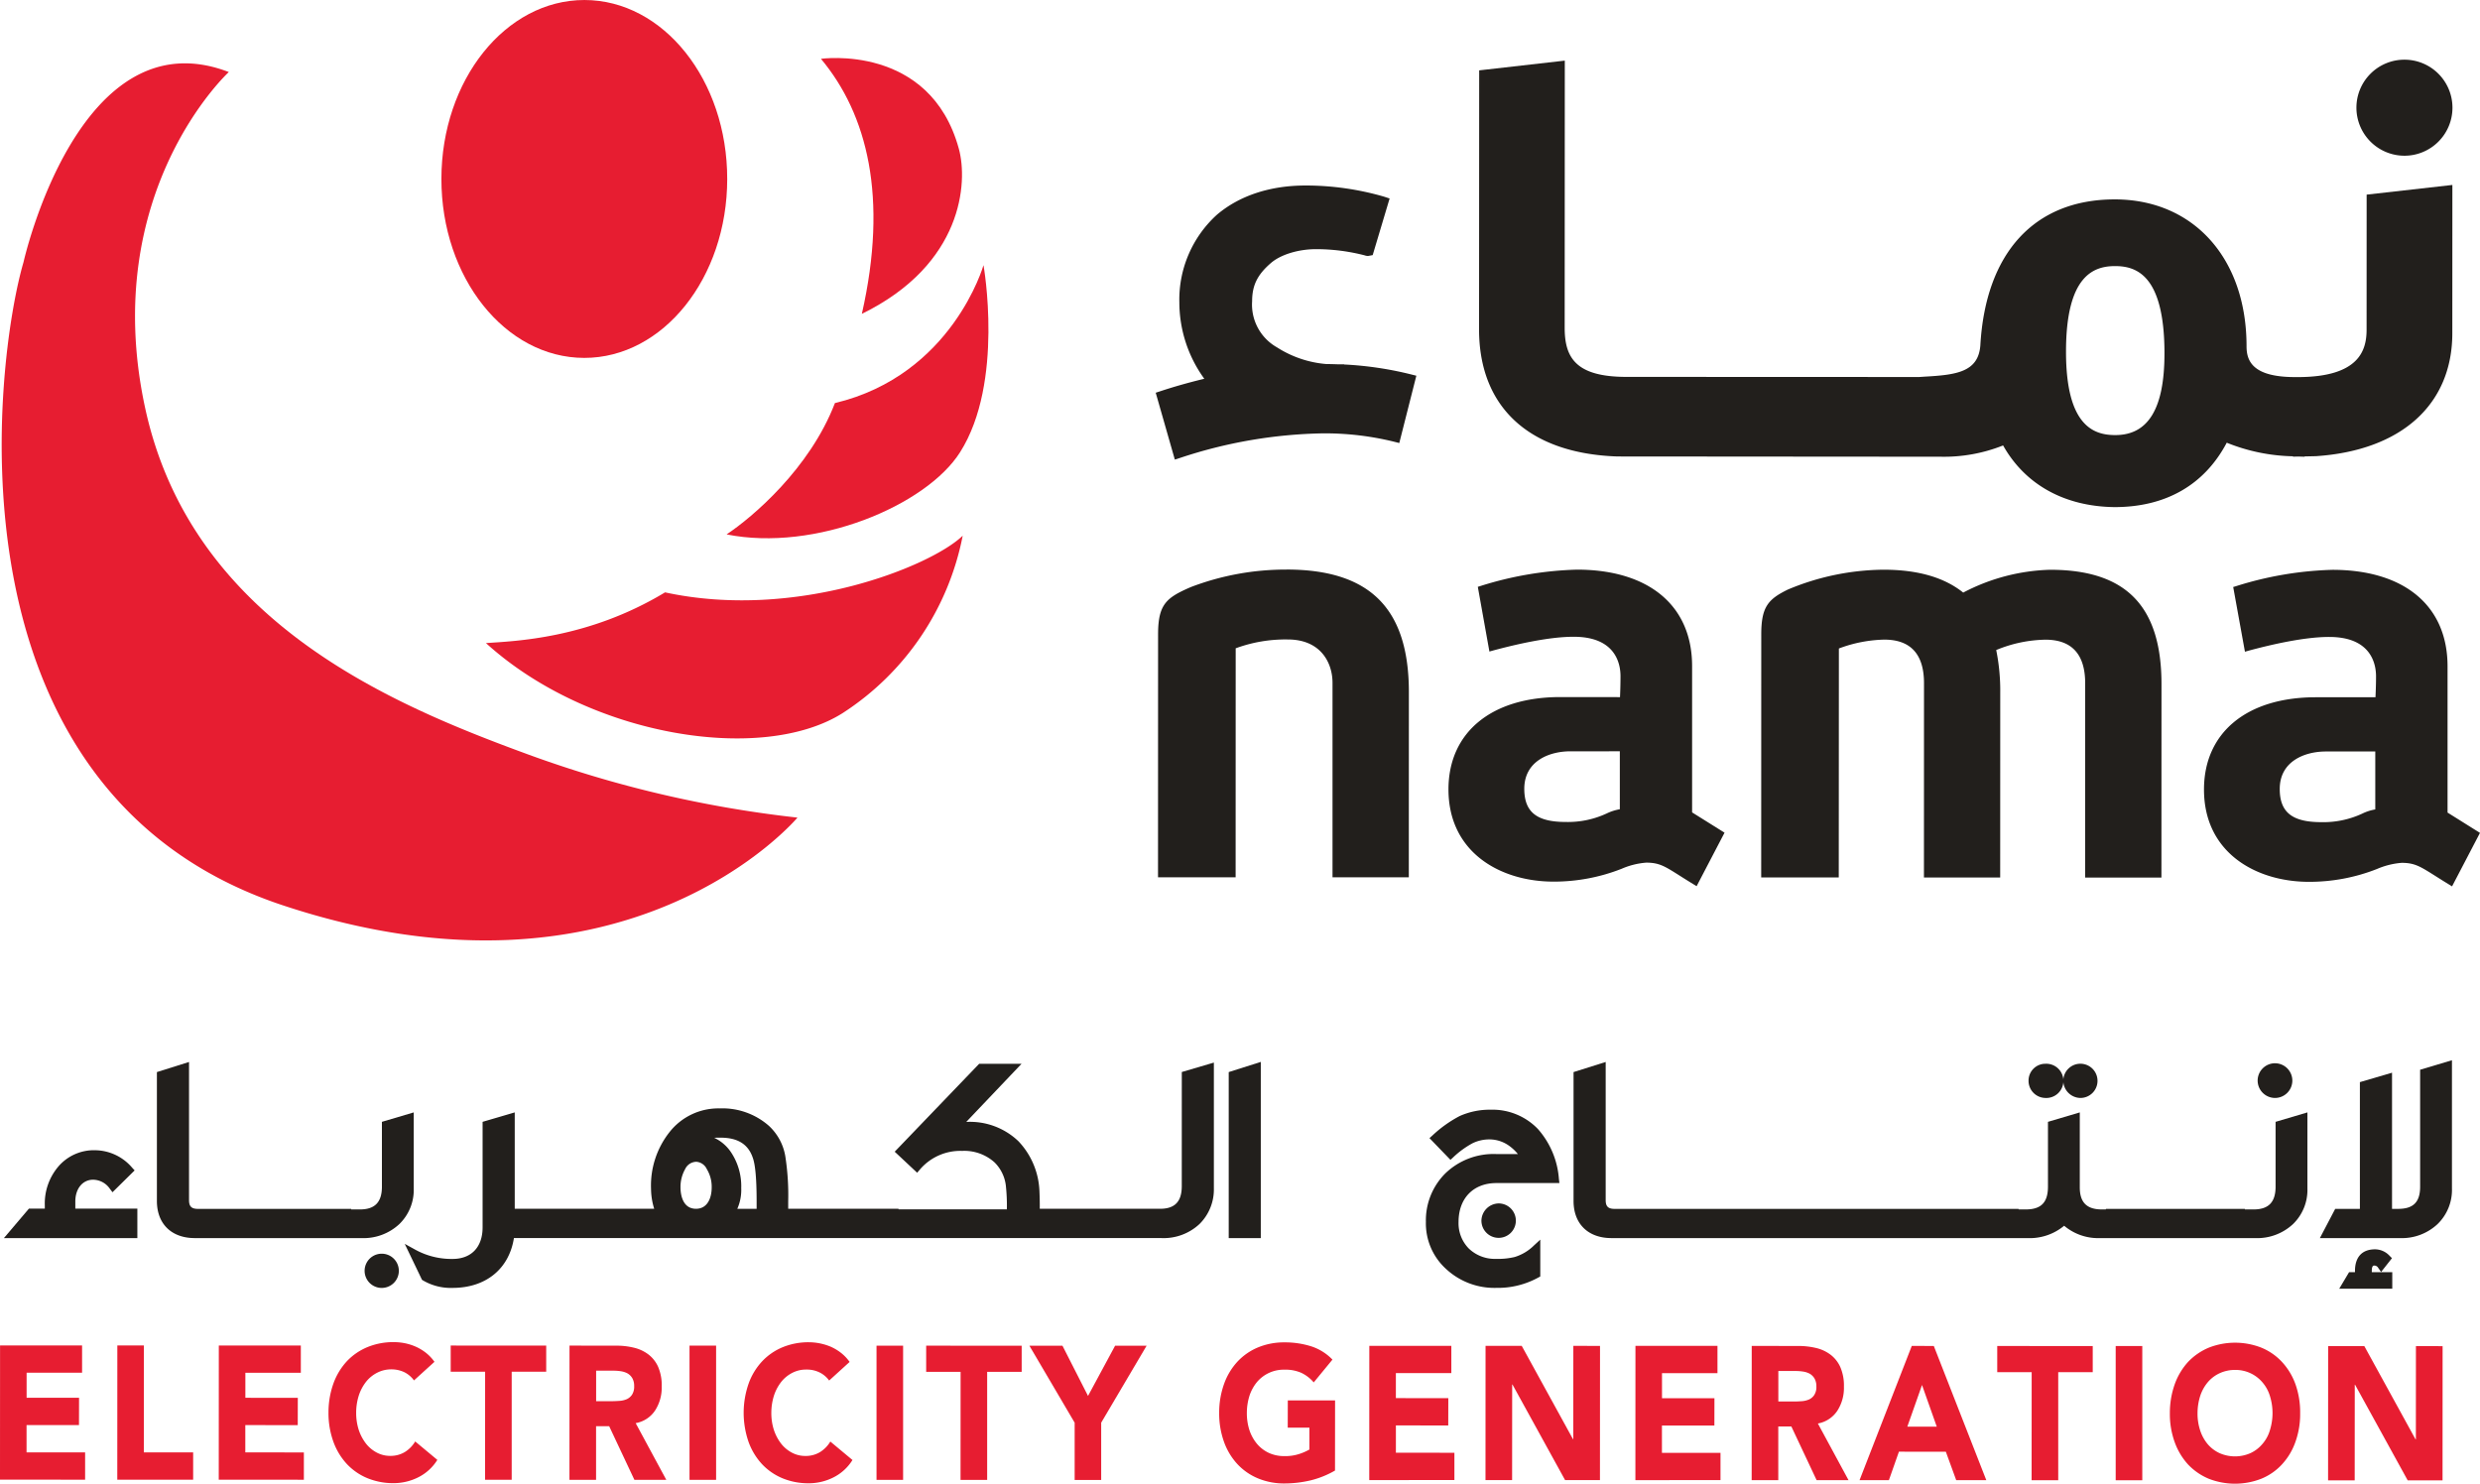 <svg xmlns="http://www.w3.org/2000/svg" xmlns:xlink="http://www.w3.org/1999/xlink" width="449.266" height="268.784" viewBox="0 0 449.266 268.784">
  <defs>
    <clipPath id="clip-path">
      <rect id="Rectangle_14" data-name="Rectangle 14" width="449.266" height="268.784" fill="none"/>
    </clipPath>
  </defs>
  <g id="nama_logo_colored" transform="translate(0 0)">
    <g id="Group_5" data-name="Group 5" transform="translate(0 0)" clip-path="url(#clip-path)">
      <path id="Path_88" data-name="Path 88" d="M41.941,9.181a48.207,48.207,0,0,0-17.33,3.169c-4.406,1.911-5.934,3.079-5.934,8.564l-.011,44.011h14.06l.011-41.482a26.085,26.085,0,0,1,9.441-1.6c5.99,0,8.114,4.248,8.1,7.89v35.2H64.1l.011-33.559c0-15.138-7.047-22.2-22.174-22.2" transform="translate(191.115 94.003)" fill="#221f1c"/>
      <path id="Path_89" data-name="Path 89" d="M80.739,9.194A35.863,35.863,0,0,0,64.982,13.33c-3.45-2.765-8.238-4.136-14.4-4.147a45.616,45.616,0,0,0-17.341,3.585c-3.63,1.764-4.844,3.181-4.844,8.148l-.011,44.022H42.437l.022-41.482a24.676,24.676,0,0,1,8.227-1.607c4.776,0,7.193,2.652,7.193,7.89l-.011,35.2H71.68l.011-33.547a36.947,36.947,0,0,0-.731-7.654,24.16,24.16,0,0,1,8.924-1.877c4.765,0,7.193,2.652,7.193,7.89l-.011,35.2H100.89l.011-35.008c.011-14.149-6.406-20.747-20.162-20.747" transform="translate(290.665 94.024)" fill="#221f1c"/>
      <path id="Path_90" data-name="Path 90" d="M79.649,53.162V26.684C79.66,15.737,71.872,9.2,58.824,9.185A63.271,63.271,0,0,0,41.28,12.163l-.461.135L42.944,24.02l.551-.157c4.237-1.146,10.25-2.529,14.723-2.517,7.654,0,8.474,4.979,8.474,7.125,0,1.585-.067,3.057-.1,3.8H55.767c-12.486,0-20.241,6.406-20.241,16.712,0,11.553,9.553,16.723,19,16.723a33.3,33.3,0,0,0,12.34-2.326,14.1,14.1,0,0,1,4.462-1.113c2.349,0,3.349.641,6.046,2.338.742.472,1.6,1.011,2.63,1.641l.461.281,5.057-9.688ZM66.556,42.092v10.5a8.689,8.689,0,0,0-2.371.764,16.74,16.74,0,0,1-7.429,1.54c-5.271,0-7.507-1.809-7.507-6.013,0-5.012,4.507-6.788,8.362-6.788Z" transform="translate(363.739 94.044)" fill="#221f1c"/>
      <path id="Path_91" data-name="Path 91" d="M67.482,26.681c.011-10.946-7.788-17.487-20.836-17.5A63.42,63.42,0,0,0,29.1,12.16l-.438.135,2.1,11.722.562-.157c4.248-1.146,10.238-2.529,14.723-2.517,7.642,0,8.463,4.979,8.463,7.125,0,1.585-.056,3.057-.09,3.81l-10.834-.011c-12.475,0-20.23,6.406-20.241,16.712C23.348,60.531,32.9,65.7,42.364,65.7a33.473,33.473,0,0,0,12.351-2.326,13.833,13.833,0,0,1,4.451-1.113c2.349,0,3.349.641,6.035,2.338.742.472,1.6,1.011,2.63,1.641l.472.281,5.057-9.688-5.878-3.675ZM54.389,42.089v10.5a8.884,8.884,0,0,0-2.383.764,16.641,16.641,0,0,1-7.418,1.54c-5.26,0-7.507-1.809-7.507-6.013,0-5.012,4.507-6.788,8.35-6.788Z" transform="translate(239.052 94.014)" fill="#221f1c"/>
      <path id="Path_92" data-name="Path 92" d="M52.761,35.414l.011-.034H51.536c-.663-.022-1.326-.045-1.989-.045A19.478,19.478,0,0,1,40.6,32.312a8.886,8.886,0,0,1-4.507-8.35c0-2.866.944-4.8,3.383-6.912,1.764-1.54,4.99-2.529,8.193-2.529a35.2,35.2,0,0,1,8.822,1.124,1.989,1.989,0,0,0,.6.112l.843-.157L61,5.339l-1-.326A51.015,51.015,0,0,0,45.793,2.99c-6.451,0-12,1.832-16.083,5.3a20.768,20.768,0,0,0-6.8,15.9A23.6,23.6,0,0,0,27.429,38c-3.169.764-5.855,1.562-7.833,2.214l-.967.315,3.462,12.115,1.045-.337a86.321,86.321,0,0,1,25.815-4.417,52.647,52.647,0,0,1,12.778,1.495l1.023.258,3.091-12.194-1.034-.258a62.835,62.835,0,0,0-12.048-1.776" transform="translate(190.736 30.616)" fill="#221f1c"/>
      <path id="Path_93" data-name="Path 93" d="M184.621,49.708c0,3.664-1.259,8.541-12.284,8.6h-.708c-7.755-.011-8.755-3-8.755-5.6,0-15.9-9.6-26.591-23.882-26.591-14.532,0-23.4,9.665-24.343,26.49-.393,4.743-4.237,5.3-10.07,5.619l-1,.067-53.047-.022c-9.272,0-11.182-3.574-11.182-8.923L39.373.977,23.863,2.741l-.023,46.921c0,14.149,9.126,22.5,25.073,23.028l58.52.045a28.98,28.98,0,0,0,11.34-2.045c3.99,7.1,11.126,11.059,20.173,11.171h.022c9.283,0,16.285-4.035,20.32-11.666a33.748,33.748,0,0,0,11.992,2.461v.067l.989-.022h.022l1.09.034V72.68l2.079-.045c15.453-1.034,24.691-9.362,24.691-22.275l.011-26.86-15.532,1.753Zm-36.616,4.327c0,9.946-2.922,14.79-8.923,14.779-3.821,0-8.924-1.562-8.912-15.138,0-13.88,5.1-15.487,8.924-15.476s8.912,1.63,8.912,15.835" transform="translate(244.1 10.005)" fill="#221f1c"/>
      <path id="Path_94" data-name="Path 94" d="M46.682,18.359a8.7,8.7,0,1,0-8.7-8.7,8.713,8.713,0,0,0,8.7,8.7" transform="translate(388.895 9.852)" fill="#221f1c"/>
      <path id="Path_95" data-name="Path 95" d="M13.233,1.083S32.991-1.75,38.217,17.39c1.652,6.046.764,20.926-17.577,29.895,4.81-21.14.978-36.166-7.406-46.2" transform="translate(135.488 9.574)" fill="#e71d31"/>
      <path id="Path_96" data-name="Path 96" d="M7.833,28.089C26.4,44.958,57.811,50.083,72.512,40.733A49.512,49.512,0,0,0,94.2,8.635C88.414,14.209,64,24.043,40.279,18.9,26.231,27.381,12.89,27.718,7.833,28.089" transform="translate(80.199 88.413)" fill="#e71d31"/>
      <path id="Path_97" data-name="Path 97" d="M11.712,53.05c16.038,3.214,36.155-5.181,42.3-14.891C62.05,25.5,58.251,4.274,58.251,4.274S52.6,24.189,31.335,29.258C26.783,41.126,16.4,49.937,11.712,53.05" transform="translate(119.915 43.762)" fill="#e71d31"/>
      <path id="Path_98" data-name="Path 98" d="M58.892,32.435c-.011,17.9-11.61,32.412-25.905,32.4S7.1,50.3,7.115,32.4,18.725-.011,33.031,0s25.883,14.52,25.86,32.435" transform="translate(72.848 0.002)" fill="#e71d31"/>
      <path id="Path_99" data-name="Path 99" d="M41.17,2.6S17.648,24.23,25.964,63.217s44.854,54,69.522,63.038a208.8,208.8,0,0,0,48.7,11.407s-30.67,36.627-93.225,15.891S-1.042,54.1,3.982,37.042c0,0,10-44.887,37.189-34.447" transform="translate(0.278 10.455)" fill="#e71d31"/>
      <path id="Path_100" data-name="Path 100" d="M.011,21.687H14.869v4.945H4.821v4.54h9.5l-.011,4.945H4.81v4.945H15.419v4.945L0,46Z" transform="translate(0 222.051)" fill="#e71d31"/>
      <path id="Path_101" data-name="Path 101" d="M1.9,21.688h4.81L6.7,41.063h8.935v4.945H1.891Z" transform="translate(19.356 222.056)" fill="#e71d31"/>
      <path id="Path_102" data-name="Path 102" d="M3.537,21.688H18.395v4.945H8.347v4.529l9.5.011-.011,4.945-9.5-.011v4.945l10.609.011v4.945L3.526,46Z" transform="translate(36.103 222.061)" fill="#e71d31"/>
      <path id="Path_103" data-name="Path 103" d="M20.782,28.568a4.808,4.808,0,0,0-1.742-1.484,5.4,5.4,0,0,0-2.394-.517,5.5,5.5,0,0,0-2.517.6,6.077,6.077,0,0,0-2.012,1.63,8.063,8.063,0,0,0-1.326,2.484,10.339,10.339,0,0,0-.483,3.124,9.993,9.993,0,0,0,.472,3.147,8.362,8.362,0,0,0,1.315,2.473,6.063,6.063,0,0,0,1.967,1.63,5.116,5.116,0,0,0,2.416.584,4.989,4.989,0,0,0,2.63-.686A5.623,5.623,0,0,0,21,39.627l4.012,3.338a8.572,8.572,0,0,1-3.529,3.192,9.894,9.894,0,0,1-4.372,1.023,12.233,12.233,0,0,1-4.731-.888,10.691,10.691,0,0,1-3.742-2.562,11.845,11.845,0,0,1-2.45-4.035A15.2,15.2,0,0,1,5.295,34.4a15.466,15.466,0,0,1,.9-5.293,11.844,11.844,0,0,1,2.45-4.035,10.813,10.813,0,0,1,3.742-2.551,12.234,12.234,0,0,1,4.731-.888,10.553,10.553,0,0,1,1.922.18,9.783,9.783,0,0,1,1.978.607,8.833,8.833,0,0,1,1.866,1.1A7.872,7.872,0,0,1,24.491,25.2Z" transform="translate(54.214 221.506)" fill="#e71d31"/>
      <path id="Path_104" data-name="Path 104" d="M13.5,26.432H7.265V21.689l17.3.011v4.731H18.313V46.01H13.491Z" transform="translate(74.383 222.07)" fill="#e71d31"/>
      <path id="Path_105" data-name="Path 105" d="M9.19,21.69l8.463.011a13.171,13.171,0,0,1,3.169.36,7,7,0,0,1,2.619,1.2,5.782,5.782,0,0,1,1.8,2.27,8.426,8.426,0,0,1,.652,3.551,7.633,7.633,0,0,1-1.214,4.383,5.317,5.317,0,0,1-3.506,2.27L26.723,46.01H20.946l-4.574-9.721H14V46.01H9.179Zm4.821,10.07h2.843c.427,0,.888-.023,1.371-.056a4.029,4.029,0,0,0,1.315-.3,2.316,2.316,0,0,0,.967-.809A2.681,2.681,0,0,0,20.9,29.04a2.8,2.8,0,0,0-.348-1.472,2.451,2.451,0,0,0-.854-.843,3.758,3.758,0,0,0-1.214-.393,9.005,9.005,0,0,0-1.326-.1H14.012Z" transform="translate(93.981 222.079)" fill="#e71d31"/>
      <rect id="Rectangle_11" data-name="Rectangle 11" width="4.816" height="24.315" transform="translate(124.911 243.772)" fill="#e71d31"/>
      <path id="Path_106" data-name="Path 106" d="M27.474,28.57A4.672,4.672,0,0,0,25.732,27.1a5.248,5.248,0,0,0-2.394-.517,5.354,5.354,0,0,0-2.517.584,6.077,6.077,0,0,0-2.012,1.63,8.063,8.063,0,0,0-1.326,2.484A10.4,10.4,0,0,0,17,34.4a9.993,9.993,0,0,0,.472,3.147,8.362,8.362,0,0,0,1.315,2.472,6.062,6.062,0,0,0,1.967,1.63,5.116,5.116,0,0,0,2.416.584,4.989,4.989,0,0,0,2.63-.686,5.623,5.623,0,0,0,1.888-1.922L31.7,42.967a8.572,8.572,0,0,1-3.529,3.192A9.9,9.9,0,0,1,23.8,47.182a12.234,12.234,0,0,1-4.731-.888,10.69,10.69,0,0,1-3.742-2.562,11.844,11.844,0,0,1-2.45-4.035,16.094,16.094,0,0,1,.011-10.576,11.633,11.633,0,0,1,2.45-4.035,10.691,10.691,0,0,1,3.742-2.562,12.234,12.234,0,0,1,4.731-.888,10.35,10.35,0,0,1,3.9.787,8.836,8.836,0,0,1,1.866,1.1A7.872,7.872,0,0,1,31.183,25.2Z" transform="translate(122.731 221.526)" fill="#e71d31"/>
      <rect id="Rectangle_12" data-name="Rectangle 12" width="4.816" height="24.309" transform="translate(158.787 243.783)" fill="#e71d31"/>
      <path id="Path_107" data-name="Path 107" d="M21.166,26.434H14.929V21.691l17.3.011v4.731H25.977V46.012H21.155Z" transform="translate(152.853 222.09)" fill="#e71d31"/>
      <path id="Path_108" data-name="Path 108" d="M24.8,35.639l-8.2-13.947h5.99l4.63,9.1L32.124,21.7h5.709L29.606,35.639V46.012H24.8Z" transform="translate(169.88 222.095)" fill="#e71d31"/>
      <path id="Path_109" data-name="Path 109" d="M40.635,44.857a16.785,16.785,0,0,1-4.451,1.787,20.765,20.765,0,0,1-4.72.551,12.238,12.238,0,0,1-4.731-.9,10.691,10.691,0,0,1-3.742-2.562A11.738,11.738,0,0,1,20.54,39.7a15.157,15.157,0,0,1-.888-5.293,15.352,15.352,0,0,1,.9-5.282A11.738,11.738,0,0,1,23,25.088a10.691,10.691,0,0,1,3.742-2.562,12.234,12.234,0,0,1,4.731-.888,15.718,15.718,0,0,1,4.821.708,9.267,9.267,0,0,1,3.877,2.416L36.78,28.887a6.87,6.87,0,0,0-2.225-1.72,7.135,7.135,0,0,0-3.079-.584A6.359,6.359,0,0,0,26.519,28.8a7.7,7.7,0,0,0-1.371,2.484,10.4,10.4,0,0,0-.483,3.124,9.943,9.943,0,0,0,.472,3.147,7.643,7.643,0,0,0,1.371,2.472,6.3,6.3,0,0,0,2.158,1.641,6.59,6.59,0,0,0,2.8.573,8.148,8.148,0,0,0,2.709-.393,9.559,9.559,0,0,0,1.821-.8V37.091H32.071l.011-4.945h8.564Z" transform="translate(201.21 221.546)" fill="#e71d31"/>
      <path id="Path_110" data-name="Path 110" d="M22.082,21.693H36.94v4.945H26.892v4.529l9.5.011-.011,4.945-9.485-.011v4.945l10.6.011v4.945H22.071Z" transform="translate(225.978 222.115)" fill="#e71d31"/>
      <path id="Path_111" data-name="Path 111" d="M23.956,21.694h6.552l9.283,16.9h.056l.011-16.9,4.833.011L44.68,46.014H38.364L28.833,28.7h-.056l-.011,17.319H23.945Z" transform="translate(245.161 222.12)" fill="#e71d31"/>
      <path id="Path_112" data-name="Path 112" d="M26.372,21.694H41.23V26.64H31.182v4.54h9.5l-.011,4.945h-9.5V41.07H41.78v4.945H26.361Z" transform="translate(269.899 222.125)" fill="#e71d31"/>
      <path id="Path_113" data-name="Path 113" d="M28.246,21.695l8.463.011a13.761,13.761,0,0,1,3.169.36,7,7,0,0,1,2.619,1.2,5.782,5.782,0,0,1,1.8,2.27,8.426,8.426,0,0,1,.652,3.551,7.633,7.633,0,0,1-1.214,4.383,5.371,5.371,0,0,1-3.506,2.281l5.552,10.261H40l-4.574-9.721H33.056v9.721H28.235Zm4.821,10.07h2.843c.427,0,.888-.022,1.371-.056a4.029,4.029,0,0,0,1.315-.3,2.236,2.236,0,0,0,.967-.809,2.618,2.618,0,0,0,.393-1.54,2.839,2.839,0,0,0-.348-1.484,2.451,2.451,0,0,0-.854-.843,3.759,3.759,0,0,0-1.214-.393,9,9,0,0,0-1.326-.1H33.068Z" transform="translate(289.089 222.13)" fill="#e71d31"/>
      <path id="Path_114" data-name="Path 114" d="M39.437,21.695l3.99.011,9.508,24.309H47.484l-1.877-5.147-8.5-.011L35.29,46.015H29.974Zm1.854,7.08-2.664,7.552h5.338Z" transform="translate(306.894 222.13)" fill="#e71d31"/>
      <path id="Path_115" data-name="Path 115" d="M38.431,26.439H32.193V21.7l17.3.011v4.731H43.241V46.016H38.42Z" transform="translate(329.618 222.14)" fill="#e71d31"/>
      <rect id="Rectangle_13" data-name="Rectangle 13" width="4.816" height="24.32" transform="translate(383.27 243.844)" fill="#e71d31"/>
      <path id="Path_116" data-name="Path 116" d="M34.976,34.41a15.465,15.465,0,0,1,.9-5.293,12,12,0,0,1,2.439-4.035,11.138,11.138,0,0,1,3.742-2.551,13.051,13.051,0,0,1,9.463,0,10.545,10.545,0,0,1,3.731,2.562,11.76,11.76,0,0,1,2.461,4.035,15.118,15.118,0,0,1,.865,5.293,14.84,14.84,0,0,1-.888,5.282,11.632,11.632,0,0,1-2.45,4.035A10.446,10.446,0,0,1,51.508,46.3a13.051,13.051,0,0,1-9.463,0A11.007,11.007,0,0,1,38.3,43.738,12,12,0,0,1,35.864,39.7a14.946,14.946,0,0,1-.888-5.293m5.012,0a9.678,9.678,0,0,0,.483,3.147,7.417,7.417,0,0,0,1.36,2.472,6.3,6.3,0,0,0,2.158,1.63,6.938,6.938,0,0,0,5.574,0,6.229,6.229,0,0,0,2.147-1.63,6.568,6.568,0,0,0,1.371-2.472A10.378,10.378,0,0,0,53.1,31.3,6.753,6.753,0,0,0,51.722,28.8,6.369,6.369,0,0,0,46.8,26.577a6.554,6.554,0,0,0-2.81.6,6.229,6.229,0,0,0-2.147,1.63,7.493,7.493,0,0,0-1.371,2.484,10.34,10.34,0,0,0-.483,3.124" transform="translate(358.108 221.598)" fill="#e71d31"/>
      <path id="Path_117" data-name="Path 117" d="M37.538,21.7H44.09l9.283,16.9h.056l.011-16.9,4.833.011-.011,24.309H51.946L42.415,28.7h-.056l-.011,17.319H37.526Z" transform="translate(384.219 222.158)" fill="#e71d31"/>
      <path id="Path_118" data-name="Path 118" d="M13,27.813c0-2.315,1.326-3.934,3.226-3.934a3.748,3.748,0,0,1,3.046,1.663l.461.607,4.012-3.956L23.3,21.71A8.922,8.922,0,0,0,16.7,18.541a8.475,8.475,0,0,0-6.856,3.046,10.32,10.32,0,0,0-2.371,6.934v.6H4.592L.063,34.455H24.237V29.117H13Z" transform="translate(0.645 189.837)" fill="#221f1c"/>
      <path id="Path_119" data-name="Path 119" d="M8.945,20.209a3.1,3.1,0,0,0,0,6.193,3.1,3.1,0,1,0,0-6.193" transform="translate(60.06 206.915)" fill="#221f1c"/>
      <path id="Path_120" data-name="Path 120" d="M49.057,26.255l-5.765,1.708V39.708c0,2.81-1.27,4.125-3.978,4.125H37.728v-.1H9.98c-1.18,0-1.63-.438-1.63-1.585V17.118L2.529,18.95V42.293c0,4.158,2.641,6.732,6.878,6.732H39.549a9.515,9.515,0,0,0,6.9-2.54,8.62,8.62,0,0,0,2.607-6.451Z" transform="translate(25.894 175.268)" fill="#221f1c"/>
      <path id="Path_121" data-name="Path 121" d="M147.288,39.5c0,2.81-1.247,4.113-3.934,4.113H121.563c.011-1.3-.022-2.383-.067-3.372a13.889,13.889,0,0,0-3.81-8.879,12.693,12.693,0,0,0-9.44-3.484l10.014-10.531h-7.676l-15.3,15.925,4.068,3.81.45-.528a9.637,9.637,0,0,1,7.721-3.428,8.176,8.176,0,0,1,5.844,2.079,7.062,7.062,0,0,1,2.045,4.158,33.628,33.628,0,0,1,.191,4.349H95.973v-.1H75.99V42.28a45.758,45.758,0,0,0-.528-8.215,9.692,9.692,0,0,0-2.989-5.5,12.759,12.759,0,0,0-8.912-3.136,11.238,11.238,0,0,0-9.07,4.293,15.578,15.578,0,0,0-3.349,10.261,12.478,12.478,0,0,0,.573,3.63H26.45V26.153l-5.822,1.708V46.978c0,3.574-2.034,5.72-5.44,5.72A13.592,13.592,0,0,1,8.378,50.99L6.524,49.967l3.124,6.507.157.1a9.93,9.93,0,0,0,5.383,1.371c6.035,0,10.238-3.45,11.115-9.025H143.591a9.521,9.521,0,0,0,6.912-2.551,8.8,8.8,0,0,0,2.6-6.451V17.128l-5.81,1.708Zm-88-4.406a2.27,2.27,0,0,1,1.956,1.326,6.2,6.2,0,0,1,.888,3.315c0,1.877-.742,3.877-2.843,3.877-2.607,0-2.81-2.967-2.81-3.877a6.582,6.582,0,0,1,.843-3.315A2.272,2.272,0,0,1,59.29,35.1m8.193,4.687a11.081,11.081,0,0,0-1.809-6.35,7.483,7.483,0,0,0-3.091-2.686c.36-.022.731-.022,1.169-.022,3.079,0,4.979,1.18,5.81,3.608.472,1.247.708,3.911.708,7.946v1.337h-3.5a8.5,8.5,0,0,0,.708-3.832" transform="translate(66.797 175.37)" fill="#221f1c"/>
      <path id="Path_122" data-name="Path 122" d="M19.806,49.035h5.81V17.117l-5.81,1.843Z" transform="translate(202.784 175.258)" fill="#221f1c"/>
      <path id="Path_123" data-name="Path 123" d="M23.879,22.511A3.119,3.119,0,1,0,26.992,19.4a3.184,3.184,0,0,0-3.113,3.113" transform="translate(244.489 198.612)" fill="#221f1c"/>
      <path id="Path_124" data-name="Path 124" d="M47.08,30.419a15.353,15.353,0,0,0-3.8-9.036,11.416,11.416,0,0,0-8.575-3.5,13.363,13.363,0,0,0-5.6,1.146,22.381,22.381,0,0,0-4.956,3.54l-.517.461,3.8,3.934.483-.438a16.357,16.357,0,0,1,3.529-2.574,7,7,0,0,1,3.259-.686,6.118,6.118,0,0,1,3.282,1.1,8.11,8.11,0,0,1,1.663,1.551H35.74a12.556,12.556,0,0,0-9.216,3.484,12.008,12.008,0,0,0-3.54,8.8,11.138,11.138,0,0,0,3.653,8.53,12.847,12.847,0,0,0,9.1,3.428,15.2,15.2,0,0,0,7.62-1.877l.348-.191V41.422l-1.135,1.045a8.478,8.478,0,0,1-3.5,2.1,12.894,12.894,0,0,1-3.338.337,6.811,6.811,0,0,1-4.967-1.866A6.538,6.538,0,0,1,28.9,38.207c0-4.271,2.686-7.035,6.844-7.035H47.17Z" transform="translate(235.325 183.151)" fill="#221f1c"/>
      <path id="Path_125" data-name="Path 125" d="M36.337,23.34a3.1,3.1,0,1,0-3.079-3.113,3.157,3.157,0,0,0,3.079,3.113" transform="translate(340.518 175.565)" fill="#221f1c"/>
      <path id="Path_126" data-name="Path 126" d="M35.766,23.34a3.1,3.1,0,1,0,0-6.193A3.046,3.046,0,0,0,32.7,20.226a3.1,3.1,0,0,0,3.068,3.113" transform="translate(334.784 175.565)" fill="#221f1c"/>
      <path id="Path_127" data-name="Path 127" d="M39.47,23.421a3.142,3.142,0,1,0-3.079-3.113,3.157,3.157,0,0,0,3.079,3.113" transform="translate(372.595 175.483)" fill="#221f1c"/>
      <path id="Path_128" data-name="Path 128" d="M152.541,39.708c0,2.81-1.27,4.125-3.979,4.125h-1.585v-.1H121.792v.1h-.731c-2.72,0-3.99-1.27-3.99-3.99V26.255l-5.765,1.708V39.708c0,2.855-1.236,4.125-4.023,4.125h-1.3v-.1H32.815c-1.18,0-1.63-.438-1.63-1.585V17.118L25.364,18.95V42.293c0,4.158,2.641,6.732,6.878,6.732h75.322a9.782,9.782,0,0,0,6.676-2.237,9.553,9.553,0,0,0,6.53,2.237H148.8a9.516,9.516,0,0,0,6.9-2.54,8.62,8.62,0,0,0,2.607-6.451V26.255l-5.765,1.708Z" transform="translate(259.694 175.268)" fill="#221f1c"/>
      <path id="Path_129" data-name="Path 129" d="M43.606,24.06c0-.978.3-.978.461-.978a.8.8,0,0,1,.708.427l.517.731,1.967-2.495-.416-.416A3.637,3.637,0,0,0,44.2,20.138c-2.349,0-3.641,1.394-3.641,3.922v.214H39.493l-1.787,3h9.609v-3H43.606Z" transform="translate(386.059 206.188)" fill="#221f1c"/>
      <path id="Path_130" data-name="Path 130" d="M55.556,18.81V39.994c0,2.787-1.225,4.023-3.978,4.023H50.465V19.349l-5.822,1.708V44.018H40.17l-2.776,5.293H51.858a9.443,9.443,0,0,0,6.856-2.54,8.62,8.62,0,0,0,2.607-6.451V17.09Z" transform="translate(382.865 174.981)" fill="#221f1c"/>
    </g>
  </g>
</svg>
